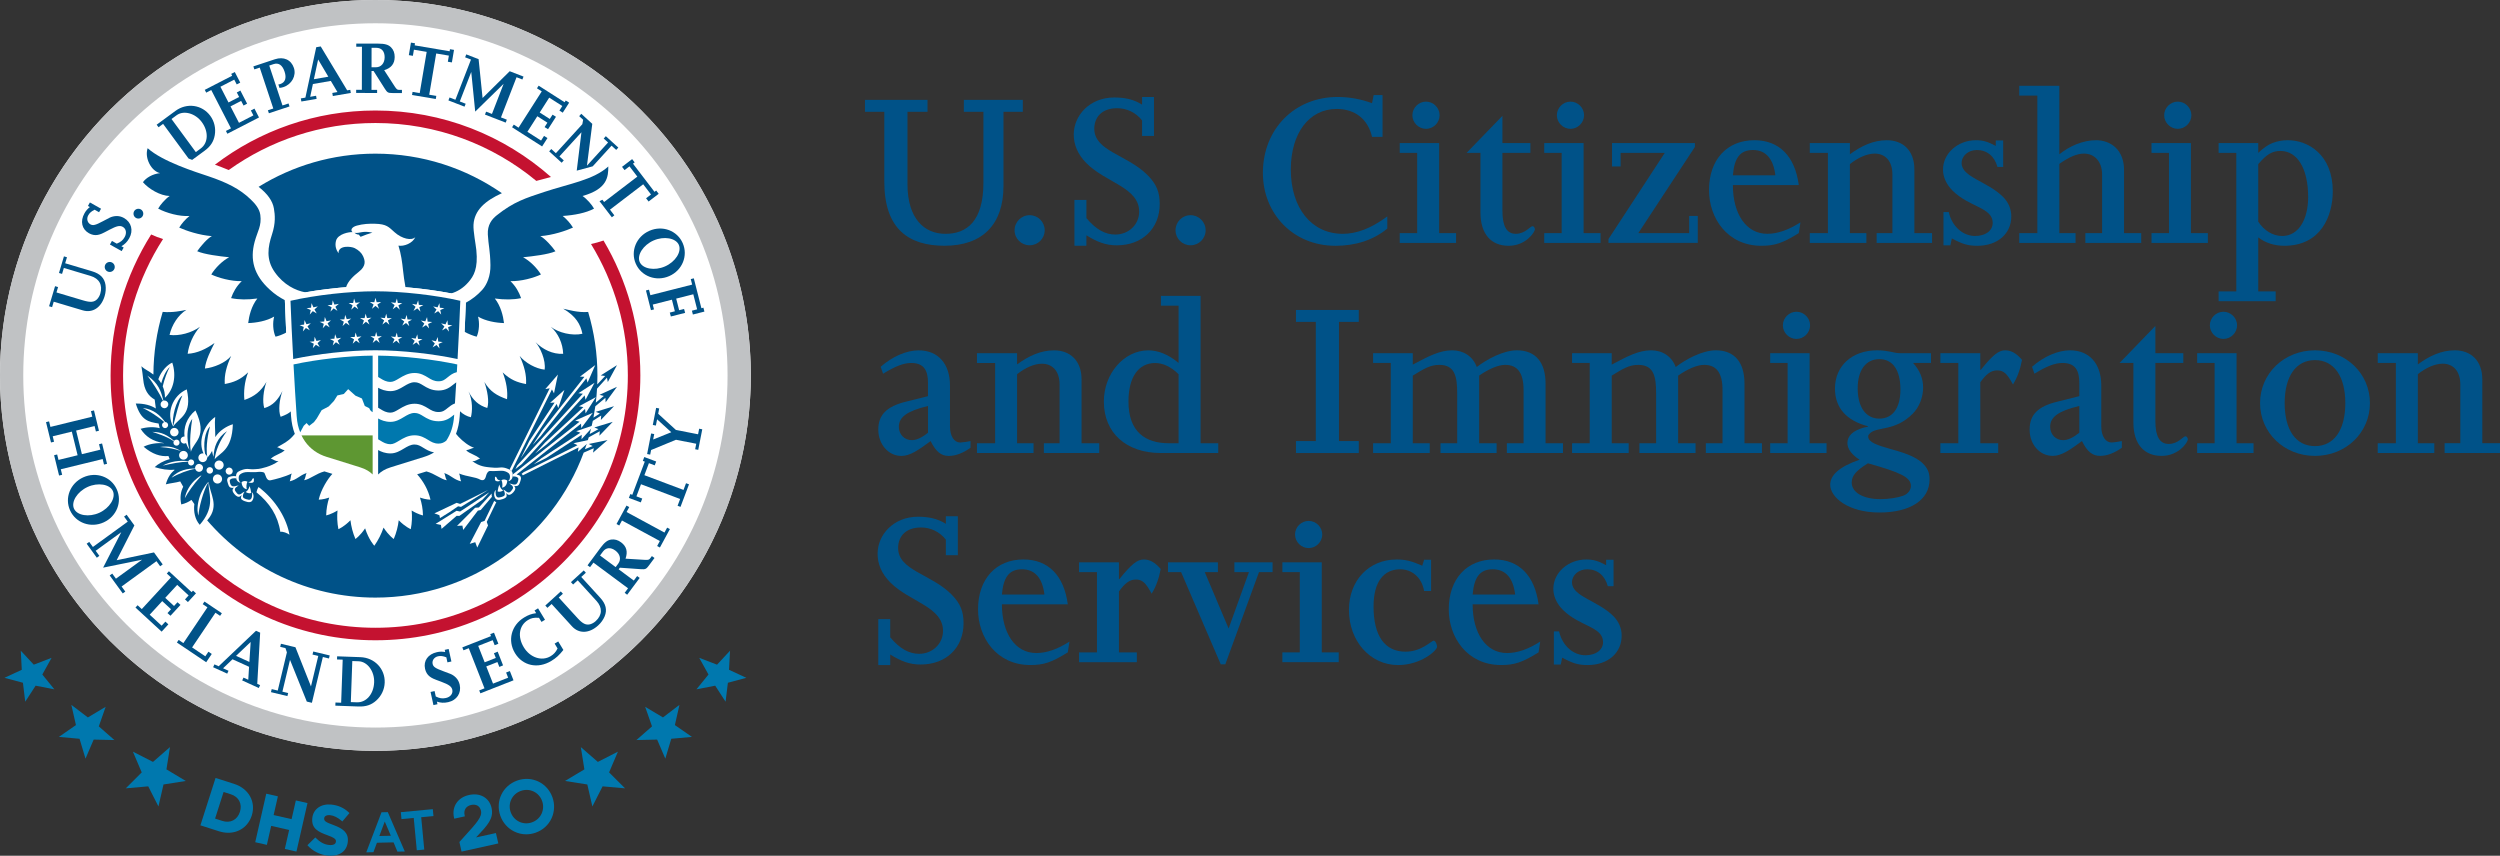<?xml version="1.0" encoding="UTF-8"?><svg id="USCIS_RGB_Hor_Blue_at20" xmlns="http://www.w3.org/2000/svg" viewBox="0 0 2454 840"><rect x="0" y="0" width="2454" height="840" fill="#333333" stroke="none"/><defs><style>.cls-1{fill:#005288;}.cls-2{fill:#0078ae;}.cls-3{fill:#fff;}.cls-4{fill:#c41230;}.cls-5{fill:#c0c2c4;}.cls-6{fill:#5e9732;}</style></defs><g><g><path class="cls-1" d="m849.05,98.03h61.4v11.73h-19.67v71.01c0,33.76,16.41,48.76,37.28,48.76s37.27-12.21,37.27-50.4v-69.38h-19.22v-11.73h57.88v11.73h-18.98v72.89c0,37.75-20.61,58.58-57.89,58.58-34.93,0-59.09-16.14-59.09-63.02v-68.44h-18.98v-11.73Z"/><path class="cls-1" d="m1025.47,226.03c0,8.17-6.6,14.74-14.77,14.74s-14.79-6.57-14.79-14.74,6.62-14.8,14.79-14.8,14.77,6.6,14.77,14.8Z"/><path class="cls-1" d="m1054.68,196.24h11.73v17.85c9.4,11.22,18.54,16.14,28.38,16.14,13.13,0,23.42-9.83,23.42-22.47,0-23.72-32.54-28.39-51.55-47.36-9.14-9.17-12.67-18.77-12.67-28.38,0-18.53,15.47-36.34,39.84-36.34,10.11,0,19.23,1.85,27.22,7.03v-7.49h11.71v38.2h-11.71v-15.24c-5.87-7.52-14.8-11.97-24.4-11.97-15.7,0-22.49,9.4-22.49,20.19,0,22.02,32.09,25.27,52.27,45.48,8.9,8.89,11.94,16.87,11.94,28.35,0,23.9-16.86,40.58-42.19,40.58-10.8,0-19.22-3.32-29.78-9.86v10.28h-11.73v-44.99Z"/><path class="cls-1" d="m1183.44,226.03c0,8.17-6.62,14.74-14.8,14.74s-14.74-6.57-14.74-14.74,6.57-14.8,14.74-14.8,14.8,6.6,14.8,14.8Z"/></g><g><g><path class="cls-1" d="m864.48,360.04c11.7-10.31,25.56-16.13,37.28-16.13,18.99,0,30.73,13.1,30.73,34.42v40.11c0,9.83,4.19,15.94,10.08,15.94,1.84,0,7.96-.92,10.09-1.4v6.56c-7.28,5.15-14.55,8-21.37,8-7.48,0-12.63-4.23-17.79-14.57-11.74,8.67-20.18,14.57-28.62,14.57-12.9,0-22.74-11.52-22.74-25.82s7.95-22.74,27.18-27.45l21.6-5.4v-13.13c0-11.49-3.55-19.44-16.44-19.44-7.49,0-15.93,3.29-27.65,10.55l-2.35-6.82Zm17.83,58.87c0,7.48,5.39,13.13,12.65,13.13,4.68,0,9.85-2.33,15.97-7.27v-26.26c-20.43,4.91-28.62,10.8-28.62,20.39Z"/><path class="cls-1" d="m958.97,435.1h17.84v-78.78h-17.84v-9.6h39.39v11.01c11.51-8.44,23.2-13.82,36.33-13.82,15.49,0,26.97,9.81,26.97,28.59v62.6h17.33v9.59h-54.35v-9.59h15.44v-57.7c0-13.36-7.27-20.38-17.33-20.38-7.3,0-16.2,3.75-24.38,10.32v67.76h16.17v9.59h-55.56v-9.59Z"/><path class="cls-1" d="m1156.9,435.1h-9.34c-23.21,0-39.86-11.03-39.86-41.01,0-23.94,9.82-37.77,26.24-37.77,7.52,0,15.68,3.73,22.96,11.02v67.76Zm-17.33-135.04h17.33v56.25c-9.6-8.18-19.92-12.41-29.76-12.41-23.68,0-43.6,22.71-43.6,50.18,0,30.94,22.02,50.61,56.03,50.61h56.26v-9.59h-17.35v-144.66h-38.91v9.63Z"/></g><g><path class="cls-1" d="m1272.13,432.96h19.45v-116.99h-19.45v-11.72h61.65v11.72h-19.45v116.99h19.45v11.73h-61.65v-11.73Z"/><path class="cls-1" d="m1347.83,435.08h17.35v-78.8h-17.35v-9.61h38.95v11.26c14.99-7.99,26.25-14.06,38.69-14.06,11.24,0,20.38,6.08,24.15,16.4,10.06-7.75,26.25-16.4,39.38-16.4,18.29,0,28.13,11.71,28.13,32.8v58.41h17.11v9.61h-55.11v-9.61h16.42v-52.08c0-16.87-5.86-24.85-18.02-24.85-7.29,0-16.88,4.46-25.59,10.55v66.38h17.14v9.61h-55.07v-9.61h16.39v-49.03c0-16.64-2.34-27.89-17.58-27.89-8.88,0-15.01,3.77-26.02,10.55v66.38h16.65v9.61h-55.59v-9.61Z"/><path class="cls-1" d="m1543.13,435.08h17.34v-78.8h-17.34v-9.61h38.91v11.26c15.02-7.99,26.24-14.06,38.71-14.06,11.24,0,20.35,6.08,24.13,16.4,10.07-7.75,26.25-16.4,39.41-16.4,18.26,0,28.1,11.71,28.1,32.8v58.41h17.12v9.61h-55.07v-9.61h16.39v-52.08c0-16.87-5.85-24.85-18.03-24.85-7.28,0-16.9,4.46-25.54,10.55v66.38h17.09v9.61h-55.09v-9.61h16.39v-49.03c0-16.64-2.31-27.89-17.58-27.89-8.9,0-15.01,3.77-26.01,10.55v66.38h16.65v9.61h-55.56v-9.61Z"/><path class="cls-1" d="m1737.62,435.08h17.11v-78.8h-17.11v-9.61h38.69v88.41h16.63v9.61h-55.32v-9.61Zm39.16-115.74c0,7.27-6.09,13.35-13.37,13.35s-13.35-6.08-13.35-13.35,6.08-13.33,13.35-13.33,13.37,6.08,13.37,13.33Z"/><path class="cls-1" d="m1823.51,381.12c0-17.78,7.97-28.59,21.3-28.59s20.65,11.03,20.65,29.78-7.97,28.61-20.65,28.61c-13.33,0-21.3-11.26-21.3-29.8Zm71.96-34.44h-30.47c-3.05,0-5.86-.69-9.16-1.41-3.5-.69-7.51-1.39-13.35-1.39-24.39,0-41.29,15.23-41.29,37.5,0,18.76,11.04,31.41,32.39,37.04v.47l-3.54.69c-11.49,3.07-16.63,8.46-16.63,15.25,0,5.87,4.22,11.5,11.94,16.42-19.67,6.79-28.82,15-28.82,24.58,0,12.24,17.57,27.25,48.27,27.25s49.24-12.64,49.24-32.38c0-6.08-1.4-10.57-6.54-15.7-15.04-15-53.69-14.79-53.69-26.5,0-1.41.44-1.89,1.62-3.06,7.05-7.02,24.41-1.64,41.98-19.22,6.81-6.8,10.31-16.65,10.31-25.78s-3.29-16.88-9.83-24.16h17.57v-9.61Zm-61.87,108.08c31.62,8.92,42.16,13.62,42.16,22.27,0,3.98-3.02,7.99-7.72,9.62-5.14,1.89-14.04,3.31-22.28,3.31-16.85,0-28.11-6.61-28.11-16.22,0-6.8,4.2-11.69,15.94-18.99Z"/><path class="cls-1" d="m1904.67,435.08h17.61v-78.8h-17.61v-9.61h39.2v16.4h.45c11.7-14.53,17.54-19.2,23.88-19.2,5.88,0,11.02,2.8,16.63,9.37-1.86,9.83-4.88,17.8-8.9,24.15-5.61-10.32-8.91-13.84-15.45-13.84s-11.27,4.23-16.62,11.72v59.81h17.57v9.61h-56.77v-9.61Z"/><path class="cls-1" d="m2041.04,398.49v26.28c-6.07,4.89-11.24,7.28-15.94,7.28-7.27,0-12.66-5.64-12.66-13.16,0-9.63,8.2-15.48,28.59-20.4Zm-44.07-31.65c11.72-7.27,20.16-10.56,27.68-10.56,12.89,0,16.39,7.99,16.39,19.46v13.12l-21.55,5.42c-19.23,4.67-27.22,12.88-27.22,27.43s9.87,25.78,22.74,25.78c8.46,0,16.9-5.86,28.62-14.54,5.15,10.31,10.31,14.54,17.84,14.54,6.77,0,14.03-2.8,21.31-7.97v-6.57c-2.11.46-8.22,1.4-10.09,1.4-5.86,0-10.09-6.08-10.09-15.94v-40.11c0-21.31-11.68-34.43-30.69-34.43-11.72,0-25.55,5.86-37.27,16.16l2.33,6.8Z"/><path class="cls-1" d="m2080.57,356.28l35.13-36.34v26.73h27.44v9.61h-27.44v56.75c0,15.47,4.23,22.74,13.13,22.74,9.37,0,14.07-7.5,16.43-7.5,1.4,0,2.34,1.85,2.34,3.02,0,2.6-8.69,16.2-25.78,16.2s-27.67-11.5-27.67-32.58v-58.63h-13.58Z"/><path class="cls-1" d="m2156.74,435.08h17.11v-78.8h-17.11v-9.61h38.66v88.41h16.67v9.61h-55.34v-9.61Zm39.18-115.74c0,7.27-6.11,13.35-13.38,13.35s-13.36-6.08-13.36-13.35,6.1-13.33,13.36-13.33,13.38,6.08,13.38,13.33Z"/><path class="cls-1" d="m2242.63,395.66c0-26.49,11.24-42.18,29.76-42.18s29.77,15.69,29.77,42.18-11.02,42.25-29.77,42.25-29.76-15.71-29.76-42.25Zm-24.15,0c0,29.11,23.66,51.84,53.91,51.84s53.93-22.73,53.93-51.84-23.69-51.78-53.93-51.78-53.91,22.72-53.91,51.78Z"/><path class="cls-1" d="m2333.98,435.08h17.8v-78.8h-17.8v-9.61h39.38v11.03c11.47-8.46,23.18-13.83,36.3-13.83,15.48,0,26.97,9.84,26.97,28.56v62.64h17.36v9.61h-54.37v-9.61h15.43v-57.69c0-13.35-7.25-20.39-17.35-20.39-7.23,0-16.17,3.77-24.34,10.31v67.78h16.16v9.61h-55.55v-9.61Z"/></g></g><g><path class="cls-1" d="m1361.78,224.37c-13.61,11.23-30.93,16.89-50.88,16.89-41.95,0-71.25-31.9-71.25-71.51,0-42.89,30.96-74.56,73.38-74.56,11.73,0,22.96,2.14,33.76,6.1l1.61-7.96h8.7v41.01h-10.31c-4-17.33-16.65-27.4-34.7-27.4-26.97,0-45.03,23.66-45.03,59.52,0,37.77,20.41,63.06,50.87,63.06,13.63,0,27.68-5.14,43.85-17.09v11.95Z"/><path class="cls-1" d="m1373.97,228.84h17.14v-78.78h-17.14v-9.6h38.69v88.39h16.62v9.6h-55.31v-9.6Zm39.14-115.72c0,7.26-6.07,13.35-13.33,13.35s-13.39-6.09-13.39-13.35,6.08-13.36,13.39-13.36,13.33,6.09,13.33,13.36Z"/><path class="cls-1" d="m1439.62,150.06l35.16-36.33v26.72h27.44v9.6h-27.44v56.73c0,15.47,4.23,22.73,13.12,22.73,9.38,0,14.08-7.47,16.42-7.47,1.41,0,2.34,1.87,2.34,3.05,0,2.57-8.67,16.17-25.81,16.17s-27.63-11.49-27.63-32.61v-58.59h-13.59Z"/><path class="cls-1" d="m1515.81,228.84h17.11v-78.78h-17.11v-9.6h38.66v88.39h16.63v9.6h-55.29v-9.6Zm39.12-115.72c0,7.26-6.09,13.35-13.34,13.35s-13.38-6.09-13.38-13.35,6.07-13.36,13.38-13.36,13.34,6.09,13.34,13.36Z"/><path class="cls-1" d="m1582.37,140.45h81.36v3.75l-55.57,84.63h49.93v-16.9h8.45v26.5h-87.67v-3.77l55.28-84.62h-43.35v13.36h-8.44v-22.97Z"/><path class="cls-1" d="m1700.99,172.08c1.41-16.65,6.79-24.83,19.66-24.83s20.18,8.9,22.05,24.83h-41.71Zm64.71,9.6c-3.76-28.35-19.23-44.05-43.6-44.05-26.98,0-44.54,19.21-44.54,48.99,0,27.44,18.03,54.62,51.32,54.62,13.36,0,20.88-2.57,36.82-12.41l1.62-10.56c-11.71,7.47-22.51,11.23-32.57,11.23-20.86,0-33.76-19.66-33.76-47.82h64.71Z"/><path class="cls-1" d="m1776.47,228.84h17.8v-78.78h-17.8v-9.6h39.38v11c11.47-8.42,23.21-13.81,36.34-13.81,15.45,0,26.96,9.82,26.96,28.6v62.6h17.35v9.6h-54.39v-9.6h15.47v-57.68c0-13.35-7.25-20.4-17.35-20.4-7.24,0-16.17,3.73-24.37,10.32v67.76h16.16v9.6h-55.54v-9.6Z"/><path class="cls-1" d="m1907.73,208.19h5.17c3.28,14.52,14.29,23.46,25.77,23.46,10.34,0,17.36-5.17,17.36-12.88,0-15.26-22.96-15.26-39.4-31.67-6.33-6.32-9.37-13.6-9.37-20.65,0-15.9,14.53-28.81,32.32-28.81,6.82,0,11.75,1.39,19.47,5.61v-5.39h7.27v26.03h-5.63c-2.79-10.55-10.31-16.63-20.15-16.63-8.43,0-15.01,5.61-15.01,12.87,0,13.84,25.31,17.84,40.58,33.06,5.61,5.63,8.18,12.17,8.18,19.23,0,17.09-13.6,28.84-33.27,28.84-9.37,0-14.76-1.65-25.09-7.26l-1.42,6.8h-6.79v-32.61Z"/><path class="cls-1" d="m1982.08,228.84h17.77V93.81h-17.77v-9.62h39.37v67.26c9.84-7.96,22.96-13.81,36.07-13.81,14.32,0,27.45,9.36,27.45,29.31v61.9h16.86v9.6h-54.84v-9.6h16.43v-57.47c0-12.89-7.51-20.61-17.82-20.61-6.8,0-14.56,3.29-24.15,10.09v67.99h15.91v9.6h-55.27v-9.6Z"/><path class="cls-1" d="m2111.92,228.84h17.14v-78.78h-17.14v-9.6h38.69v88.39h16.63v9.6h-55.33v-9.6Zm39.15-115.72c0,7.26-6.1,13.35-13.36,13.35s-13.36-6.09-13.36-13.35,6.07-13.36,13.36-13.36,13.36,6.09,13.36,13.36Z"/><path class="cls-1" d="m2216.7,161.09c8.21-9.63,13.62-12.92,21.8-12.92,16.64,0,27.19,17.35,27.19,45.26,0,21.55-9.1,38.23-25.54,38.23-9.15,0-17.81-5.4-23.45-14.06v-56.5Zm-38.9,134.55h56.01v-9.62h-17.11v-52.99c7.03,5.42,15.95,8.23,25.56,8.23,36.33,0,47.59-29.8,47.59-53.47,0-36.1-24.37-50.15-44.08-50.15-5.63,0-10.55.93-15.25,2.82-4.67,1.85-9.13,5.14-13.82,9.6v-9.6h-38.9v9.6h17.35v135.97h-17.35v9.62Z"/></g><g><g><path class="cls-1" d="m862.13,607.77h11.72v17.81c9.37,11.24,18.52,16.2,28.36,16.2,13.12,0,23.45-9.86,23.45-22.52,0-23.65-32.58-28.39-51.57-47.35-9.16-9.15-12.64-18.76-12.64-28.37,0-18.51,15.45-36.33,39.82-36.33,10.09,0,19.23,1.87,27.18,7.01v-7.47h11.75v38.2h-11.75v-15.22c-5.84-7.53-14.75-11.97-24.34-11.97-15.72,0-22.52,9.37-22.52,20.14,0,22.05,32.11,25.35,52.29,45.5,8.89,8.91,11.94,16.87,11.94,28.35,0,23.91-16.89,40.54-42.2,40.54-10.78,0-19.21-3.25-29.77-9.83v10.34h-11.72v-45.04Z"/><path class="cls-1" d="m983.47,583.61c1.41-16.62,6.8-24.81,19.7-24.81s20.15,8.88,22.04,24.81h-41.73Zm64.68,9.64c-3.73-28.38-19.2-44.08-43.59-44.08-26.93,0-44.52,19.21-44.52,49,0,27.4,18.04,54.62,51.34,54.62,13.35,0,20.87-2.61,36.77-12.43l1.66-10.58c-11.75,7.53-22.52,11.25-32.58,11.25-20.86,0-33.76-19.7-33.76-47.8h64.68Z"/><path class="cls-1" d="m1059.18,640.38h17.61v-78.79h-17.61v-9.6h39.16v16.4h.47c11.72-14.54,17.58-19.21,23.91-19.21,5.86,0,11.03,2.81,16.63,9.37-1.85,9.84-4.88,17.8-8.9,24.17-5.64-10.31-8.93-13.86-15.47-13.86s-11.24,4.22-16.63,11.72v59.81h17.57v9.61h-56.73v-9.61Z"/><path class="cls-1" d="m1146.5,551.99h48.99v9.6h-12.91l23.43,55.34,19.95-55.34h-14.3v-9.6h37.49v9.6h-13.34l-33.06,90.5h-4.47l-38.91-90.5h-12.87v-9.6Z"/><path class="cls-1" d="m1258.78,640.38h17.1v-78.79h-17.1v-9.6h38.65v88.39h16.67v9.61h-55.33v-9.61Z"/><path class="cls-1" d="m1404.74,580.14h-6.81c-2.55-14.32-12.85-21.33-23.42-21.33-15.69,0-26.24,11.45-26.24,36.55,0,28.83,11.02,44.33,31.41,44.33,15.93,0,25.32-10.81,27.63-10.81,1.92,0,3.32,4.22,3.32,5.87,0,3.98-16.2,18.07-38.21,18.07-27.43,0-48.3-23.46-48.3-54.16,0-28.82,19.47-49.47,46.86-49.47,8.24,0,14.33,1.38,25.12,6.09l1.84-5.86h6.81v30.73Z"/><path class="cls-1" d="m1445.54,583.61c1.44-16.62,6.79-24.81,19.71-24.81s20.14,8.88,22.03,24.81h-41.74Zm64.72,9.64c-3.77-28.38-19.24-44.08-43.62-44.08-26.96,0-44.54,19.21-44.54,49,0,27.4,18.08,54.62,51.34,54.62,13.38,0,20.84-2.61,36.82-12.43l1.62-10.58c-11.72,7.53-22.5,11.25-32.59,11.25-20.85,0-33.76-19.7-33.76-47.8h64.72Z"/><path class="cls-1" d="m1525.27,619.76h5.12c3.28,14.5,14.29,23.44,25.82,23.44,10.3,0,17.35-5.18,17.35-12.91,0-15.25-23.02-15.25-39.39-31.64-6.35-6.32-9.4-13.6-9.4-20.64,0-15.94,14.55-28.82,32.39-28.82,6.75,0,11.71,1.38,19.43,5.61v-5.39h7.28v26.03h-5.65c-2.81-10.56-10.31-16.63-20.15-16.63-8.45,0-15,5.6-15,12.87,0,13.85,25.32,17.82,40.57,33.04,5.61,5.61,8.18,12.21,8.18,19.24,0,17.09-13.6,28.85-33.3,28.85-9.36,0-14.75-1.66-25.06-7.29l-1.41,6.78h-6.78v-32.54Z"/></g><path class="cls-1" d="m1297.93,524.65c0,7.27-6.09,13.35-13.37,13.35s-13.35-6.08-13.35-13.35,6.08-13.33,13.35-13.33,13.37,6.08,13.37,13.33Z"/></g></g><g><g><polygon class="cls-2" points="166.86 733.35 163.37 755.22 182.36 766.6 160.49 770.04 155.53 791.62 145.5 771.88 123.45 773.83 139.12 758.19 130.45 737.82 150.16 747.89 166.86 733.35"/><polygon class="cls-2" points="50.65 645.72 41.55 662.1 53.36 676.65 34.97 673.06 24.77 688.79 22.51 670.19 4.4 665.35 21.39 657.45 20.4 638.74 33.16 652.45 50.65 645.72"/><polygon class="cls-2" points="570.14 733.35 586.84 747.89 606.55 737.82 597.88 758.19 613.55 773.83 591.5 771.88 581.47 791.62 576.51 770.04 554.64 766.6 573.63 755.22 570.14 733.35"/><polygon class="cls-2" points="686.35 645.72 703.84 652.45 716.6 638.74 715.61 657.45 732.6 665.35 714.49 670.19 712.23 688.79 702.03 673.06 683.64 676.65 695.45 662.1 686.35 645.72"/><polygon class="cls-2" points="103.72 693.8 96.99 713.02 112.31 726.43 91.95 725.97 83.93 744.69 78.08 725.18 57.79 723.34 74.54 711.74 70.03 691.88 86.23 704.23 103.72 693.8"/><polygon class="cls-2" points="633.28 693.8 650.77 704.23 666.97 691.88 662.46 711.74 679.21 723.34 658.92 725.18 653.07 744.69 645.05 725.97 624.69 726.43 640.01 713.02 633.28 693.8"/></g><g><path class="cls-2" d="m224.04,817.45c-2.92,0-5.97-.47-9.05-1.46l-18.27-5.84,14.87-46.52,18.27,5.84c6.98,2.23,12.54,6.61,15.67,12.34,3.09,5.65,3.66,12.28,1.62,18.68-3.41,10.68-12.47,16.95-23.11,16.95Zm-12.91-13.92l7.12,2.28c3.84,1.23,7.51,1.04,10.62-.55,3.1-1.59,5.38-4.43,6.59-8.21l.04-.13c2.5-7.82-1.07-14.76-8.9-17.26l-7.12-2.28-8.36,26.15Z"/><path class="cls-2" d="m291,835.92l-11.42-2.6,4.24-18.63-17.63-4.01-4.24,18.63-11.42-2.59,10.83-47.63,11.42,2.6-4.18,18.37,17.63,4.01,4.18-18.37,11.42,2.6-10.83,47.63Z"/><path class="cls-2" d="m324.7,840c-.91,0-1.85-.05-2.81-.14h0c-7.64-.76-14.65-4.23-19.74-9.77l-.4-.44,7.76-7.61.43.44c4.26,4.29,8.45,6.51,13.19,6.98,1.97.19,3.63-.02,4.79-.63,1.09-.57,1.7-1.44,1.81-2.6.23-2.32-.91-3.68-8.53-6.46-8.92-3.25-15.67-6.54-14.66-16.68.88-8.9,8.57-14.33,18.69-13.32,6.84.68,12.68,3.35,17.37,7.94l.41.4-6.97,8.22-.47-.4c-4.12-3.51-7.88-5.39-11.51-5.75-1.76-.17-3.24.06-4.29.67-.91.53-1.44,1.33-1.54,2.3-.27,2.74,1.27,3.85,9.18,6.73,9.05,3.35,14.9,7.4,14.01,16.35-.48,4.85-2.63,8.6-6.23,10.97-2.81,1.85-6.4,2.81-10.5,2.81Z"/><path class="cls-2" d="m359.51,836.67l.16-.43,14.82-38.9,6.18-.14.08.19,16.61,38.43-7.25.16-3.79-9.11-16.33.37-3.44,9.28-7.05.16Zm18.17-30.26l-5.31,14.22,11.28-.25-5.97-13.97Z"/><path class="cls-2" d="m409.12,834.62l-3-31.74-12.03,1.14-.64-6.79,31.38-2.96.64,6.79-12.02,1.14,3,31.74-7.33.69Z"/><path class="cls-2" d="m453.05,835.94l-2.1-9.46,4.21-4.64c13.29-14.64,18.26-20.12,16.95-26.03-.49-2.22-1.62-3.92-3.27-4.92-1.7-1.03-3.9-1.29-6.36-.75-5,1.11-7.53,5.02-6.43,9.97l.27,1.21-10.43,2.31-.27-1.21c-1.13-5.11-.29-10.12,2.38-14.09,2.69-4.01,6.97-6.76,12.38-7.96,5.26-1.16,10.15-.61,14.13,1.59,4.13,2.29,6.91,6.17,8.03,11.21,2.27,10.26-3.92,16.83-14.17,27.7-.36.38-.73.77-1.1,1.17l19.53-4.33,2.35,10.21-36.09,8Z"/><path class="cls-2" d="m516.52,818.97c-4.1,0-8.15-.94-11.88-2.81-6.35-3.18-11.15-8.65-13.53-15.42-5.04-14.34,2.28-29.53,16.65-34.58,14.35-5.04,29.52,2.25,34.56,16.59,2.38,6.76,2.05,14.04-.91,20.49-3.05,6.63-8.61,11.65-15.66,14.13-3.03,1.07-6.14,1.6-9.22,1.6Zm-5.19-42.64c-8.67,3.05-13.09,12.2-10.05,20.85,1.46,4.15,4.39,7.48,8.26,9.37,3.91,1.91,8.4,2.15,12.64.66,4.21-1.48,7.55-4.46,9.4-8.4,1.83-3.9,2.04-8.33.58-12.48-3.04-8.64-12.18-13.04-20.82-10h0Z"/></g></g><g><circle class="cls-3" cx="368.5" cy="368.5" r="368.5" transform="translate(-152.64 368.5) rotate(-45)"/><g><path class="cls-4" d="m592.39,236.11c-4.13,1.42-8.25,2.55-12.26,3.42,22.94,37.57,36.16,81.72,36.16,128.94,0,136.83-110.92,247.75-247.74,247.75s-247.74-110.92-247.74-247.75c0-49.3,14.41-95.25,39.24-133.84-3.95-1.15-7.81-2.65-11.68-4.48-25.23,40.06-39.82,87.49-39.82,138.32,0,143.61,116.41,260.02,260.01,260.02s260.01-116.41,260.01-260.02c0-48.34-13.19-93.6-36.17-132.37Z"/><path class="cls-4" d="m224.51,166.9c40.59-29.05,90.32-46.15,144.04-46.15,60,0,115.03,21.33,157.9,56.83,4.84-1.38,9.55-2.62,14.37-3.85-45.87-40.6-106.17-65.25-172.26-65.25-59.24,0-113.86,19.82-157.58,53.19,2.07.75,4.15,1.51,6.26,2.32,2.51.96,4.93,1.93,7.28,2.91Z"/></g><path class="cls-5" d="m368.5,0C164.99,0,0,164.98,0,368.49s164.99,368.51,368.5,368.51,368.5-164.98,368.5-368.51S572.02,0,368.5,0Zm.01,714.18c-190.92,0-345.68-154.77-345.68-345.68S177.59,22.84,368.51,22.84s345.66,154.76,345.66,345.66-154.76,345.68-345.66,345.68Z"/><g><path class="cls-1" d="m279.59,294.61c-5.26-2.69-9.84-5.8-14.76-10.28-15.82-14.41-19.56-29.57-14.88-46.97,2.78-10.36,7.02-15.58,5.58-26.39-.82-6.19-5.21-11.17-9.59-15.37-10.57-10.17-23.1-16.44-41.63-22.68-11.44-3.84-44.7-14.17-59.38-27.45-3.32,9.76,3.78,22.74,12.24,24.48-7.48.75-13.89,4.66-16.86,8.9,5.64,6.54,16.93,13.35,26.23,13.53-4.3,2.88-9.54,8.99-11.29,12.42,8.05,4.28,20.88,7.88,30.76,7.19-4.15,3.32-7.75,7.54-10.09,11.41,6.68,3.05,19.67,7.47,32.05,8.39-4.56,2.25-11.06,10.02-14.42,14.81,6.95,3.11,22.02,4.99,31.37,5.92-6.69,3.52-13.68,10.54-17.54,16.89,6.77,3.25,19.52,6.87,29.93,6.54-5.13,4.91-8.53,10.91-10.48,16.69,7.88,1.61,16.18,1.65,25.78.37-5.84,7.38-8.17,17.14-9,24.12,7.82-.23,18.18-2,25.5-6.38-1.6,5.97-1.23,14.03,1.33,19.74,3.06-.69,6.63-1.97,10.51-4.07-.55-11.08-1.03-22.44-1.36-31.8Z"/><path class="cls-1" d="m597.12,163.4c-14.68,13.29-38.16,16.85-62.8,24.99-18.56,6.12-30.08,9.71-46.71,22.96-4.74,3.78-9.26,9.31-8.75,18.87.56,10.61,2.29,15.19,2.55,30.02.2,10.57-3.44,19.07-7.89,24.1-4.68,5.31-10.79,9.93-16.24,12.79-.33,9.02-.74,18.08-1.24,28.61,3.86,2.1,8.81,4.07,11.87,4.76,2.55-5.7,2.92-13.76,1.32-19.74,7.31,4.39,17.68,6.15,25.5,6.38-.83-6.98-3.16-16.73-9-24.12,9.6,1.29,17.89,1.25,25.77-.37-1.94-5.79-5.34-11.78-10.46-16.69,10.41.34,23.17-3.28,29.94-6.54-3.87-6.35-10.85-13.37-17.54-16.89,9.34-.93,24.82-2.75,31.78-5.86-3.37-4.79-10.3-12.62-14.84-14.88,12.37-.92,25.36-5.34,32.05-8.39-2.35-3.86-5.95-8.09-10.08-11.41,11.6-.78,22.71-2.91,30.75-7.19-1.76-3.43-7-9.54-11.29-12.42,24.84-6.92,25.26-19.33,25.3-28.99Z"/><path class="cls-1" d="m492.66,189.64c-35.23-24.47-78.02-38.81-124.16-38.81-42.07,0-81.35,11.93-114.66,32.57,8.64,6.71,13.77,13.8,15.02,21.18,1.1,6.46,1.84,14.24-1.89,25.6-3.96,12.06-6.13,24.45,2.78,37.03,8.86,12.52,20.36,17.92,29.89,19.75h0c12.48-2.19,26.32-3.98,40.09-5.08h0c1.8-5.83,7.12-10.9,12.45-15.05,7.74-6.02,6.03-11.29,4.2-15.38-1.43-3.19-4.2-5.8-8.18-7.87-3.49-1.8-16.25-3.13-15.91,5.03-2.07-2.94-3.76-6.96-2.52-12.07,1.72-7.12,13.35-8.92,16.24-8.71-2.24-1.9-.85-4.96,4.24-6.37,6.19-1.71,12.05-1.97,17.73-1.83,11.66.3,13.5,3.15,19.43,8.41,7.14,6.35,16.56,8.54,20.29,4.71-2.67,6.08-11.14,9.31-16.59,8.37,2.65,8.41,3.6,15.71,4.55,24.53.43,4.01,1.27,10.76,2.35,16.27,15.65,1.29,31.34,3.45,45.02,6.07h0c5.68-1.66,11.56-4.98,16.82-11.07,5.01-5.78,9.61-13.11,7.71-31.58-.53-5.2-3.14-18.5-2.77-24.75.82-14.18,11.35-23.45,27.88-30.96Z"/><path class="cls-1" d="m347.94,228.53c2.16,1.63,3.42,1.83,4.15,1.67.06.39.77.92.93,1.07.46.41.72.79.84,1.22.98-.41,3.58-1.47,5.95-2.31,2.4-.87,5.73-1.84,5.73-1.84-10.31-2.17-11.87.98-17.6.19Z"/></g><g><g><path class="cls-3" d="m368.48,478.01h-2.33c-1.15-7.32-6.48-11.86-14.24-14.25-5.9-1.83-14.45-4.61-32.74-10.2-21.21-6.51-32.03-23.57-33.48-45.02-2.05-30.29-5.1-83.51-6.21-117.38,23.92-5.88,59.25-10.51,89.01-10.51s65.08,4.62,89.02,10.51c-1.11,33.87-4.16,87.1-6.22,117.38-1.45,21.45-12.26,38.51-33.48,45.02-18.3,5.6-26.85,8.38-32.74,10.2-7.76,2.39-13.09,6.92-14.24,14.25h-2.34"/><path class="cls-2" d="m362.41,400.66l-4.33-2.17-2.81-7.33-6.36-2.78-7.14-6.39-4.25,4.7-6.34,1.47-3.37,5.37-5.13,5.42-6.95,3.67-4.81,8.15-2.72,3.61-4.7,3.65-2.59-2.74-2.76,2.65-3.47,6.42c-1.84-4.79-2.95-8.51-3.5-16.2-1.02-14.23-2.05-32.12-3.07-50.42,23.49-5.06,53.38-8.42,77.67-8.65v55.48c-1.1-.66-2.23-1.18-3.37-3.92Z"/><path class="cls-6" d="m365.78,427.38h-69.84c1.03,2.15,2.22,4.17,3.56,6.07,5.04,7.06,12.19,12.29,21.28,15.07,12.34,3.79,20.2,6.26,25.93,8.08l6.83,2.14c5.6,1.73,9.5,4.23,12.25,7.02v-38.38Z"/><path class="cls-1" d="m439.56,400.39c1.91-1.53,4.11-3.32,7.01-4.38.41-6.51.83-13.48,1.26-20.69-.77.5-1.59,1.16-2.57,1.96-3.33,2.68-7.5,6.05-14.81,6.05-6.87,0-11.33-2.72-14.89-4.92-2.92-1.8-5.25-3.21-8.65-3.21-3.78,0-7.02,1.94-10.47,4-3.69,2.22-7.91,4.74-13.06,4.74s-9.1-1.6-12.21-3.33v19.61c.72.41,1.4.83,2.06,1.24,3.13,1.93,5.84,3.59,10.15,3.59,2.65,0,5.31-1.59,8.39-3.45,4.15-2.48,8.85-5.29,15.13-5.29,5.96,0,9.9,2.43,13.4,4.55,3.11,1.93,5.82,3.59,10.14,3.59s6.33-1.79,9.11-4.05Z"/><path class="cls-1" d="m383.38,445.08c-5.26,0-9.1-1.61-12.21-3.32v24c2.74-2.79,6.66-5.3,12.24-7.02l6.83-2.14c5.72-1.81,13.57-4.28,25.93-8.08,3.6-1.1,6.9-2.59,9.89-4.43-4.49-.84-7.75-2.84-10.51-4.54-2.92-1.8-5.25-3.22-8.65-3.22-3.78,0-7.02,1.96-10.47,4.01-3.69,2.22-7.91,4.73-13.06,4.73Z"/><path class="cls-2" d="m439.56,370.23c2.29-1.85,5.01-4.05,8.86-4.92.14-2.51.28-5.03.43-7.57-23.5-5.05-53.37-8.4-77.67-8.65v20.96c.72.4,1.4.82,2.06,1.24,3.13,1.92,5.84,3.59,10.15,3.59,2.65,0,5.31-1.6,8.39-3.46,4.15-2.48,8.85-5.3,15.13-5.3,5.96,0,9.9,2.44,13.4,4.57,3.11,1.93,5.82,3.58,10.14,3.58s6.33-1.78,9.11-4.05Z"/><path class="cls-2" d="m371.18,410.76v20.44c.72.4,1.4.83,2.06,1.23,3.13,1.94,5.84,3.59,10.15,3.59,2.65,0,5.31-1.59,8.39-3.44,4.15-2.48,8.85-5.3,15.13-5.3,5.96,0,9.9,2.44,13.4,4.57,3.11,1.93,5.82,3.58,10.14,3.58,3.35,0,5.43-1.17,7.59-2.83,4.47-6.64,7.09-14.86,7.73-24.42.02-.4.05-.82.08-1.21-.2.15-.39.3-.6.47-3.33,2.69-7.5,6.06-14.81,6.06-6.87,0-11.33-2.72-14.89-4.92-2.92-1.81-5.25-3.23-8.65-3.23-3.78,0-7.02,1.94-10.47,4.02-3.69,2.22-7.91,4.73-13.06,4.73s-9.1-1.6-12.21-3.33Z"/></g><g><path class="cls-1" d="m287.82,352.42c-1.11-20.41-2.1-40.95-2.68-57.17,24.75-5.62,57.58-9.32,83.34-9.32s58.6,3.7,83.35,9.32c-.59,16.22-1.57,36.76-2.69,57.17-23.33-4.95-54.2-8.61-80.66-8.61s-57.32,3.66-80.66,8.61Z"/><polygon class="cls-3" points="304.08 308.74 305 304.34 300.92 302.49 305.35 302.02 305.82 297.56 307.64 301.67 311.98 300.76 308.68 303.76 310.9 307.67 307.05 305.4 304.08 308.74"/><polygon class="cls-3" points="331.26 305.13 327.5 302.7 324.38 305.91 325.5 301.55 321.5 299.53 325.95 299.26 326.61 294.81 328.25 299 332.63 298.27 329.21 301.13 331.26 305.13"/><polygon class="cls-3" points="351.66 303.56 348.04 300.93 344.76 303.98 346.1 299.68 342.21 297.46 346.67 297.42 347.55 293.01 348.97 297.28 353.39 296.78 349.81 299.46 351.66 303.56"/><polygon class="cls-3" points="372.03 303.12 368.57 300.28 365.12 303.12 366.71 298.91 362.98 296.45 367.42 296.68 368.57 292.34 369.73 296.68 374.17 296.45 370.43 298.91 372.03 303.12"/><polygon class="cls-3" points="430.09 305.43 426.23 307.7 428.46 303.79 425.16 300.78 429.5 301.69 431.33 297.59 431.78 302.05 436.22 302.52 432.14 304.37 433.07 308.77 430.09 305.43"/><polygon class="cls-3" points="407.91 301.14 404.46 298.29 408.85 299 410.47 294.81 411.15 299.26 415.59 299.51 411.61 301.55 412.74 305.91 409.61 302.7 405.85 305.15 407.91 301.14"/><polygon class="cls-3" points="387.34 299.47 383.77 296.79 388.2 297.29 389.61 293.02 390.5 297.43 394.95 297.48 391.07 299.7 392.41 304 389.12 300.94 385.5 303.57 387.34 299.47"/><polygon class="cls-3" points="307.05 341.75 307.99 337.35 303.93 335.48 308.36 335.04 308.86 330.58 310.65 334.7 315 333.82 311.68 336.8 313.87 340.73 310.03 338.43 307.05 341.75"/><polygon class="cls-3" points="333.49 338.41 329.75 335.94 326.6 339.12 327.75 334.77 323.78 332.71 328.23 332.48 328.93 328.04 330.53 332.24 334.92 331.56 331.47 334.38 333.49 338.41"/><polygon class="cls-3" points="353.09 336.98 349.48 334.33 346.19 337.37 347.55 333.08 343.67 330.84 348.13 330.81 349.03 326.41 350.43 330.68 354.85 330.2 351.26 332.87 353.09 336.98"/><polygon class="cls-3" points="372.71 336.62 369.25 333.78 365.79 336.62 367.39 332.41 363.65 329.95 368.09 330.18 369.25 325.84 370.41 330.18 374.84 329.95 371.11 332.41 372.71 336.62"/><polygon class="cls-3" points="428.47 338.66 424.63 340.95 426.84 337.03 423.53 334.04 427.87 334.93 429.68 330.82 430.15 335.28 434.59 335.74 430.52 337.6 431.46 342 428.47 338.66"/><polygon class="cls-3" points="407.05 334.54 403.6 331.7 407.99 332.4 409.6 328.21 410.29 332.65 414.74 332.89 410.76 334.94 411.9 339.29 408.76 336.1 405 338.55 407.05 334.54"/><polygon class="cls-3" points="387.24 332.95 383.67 330.28 388.1 330.77 389.51 326.51 390.4 330.91 394.85 330.96 390.97 333.18 392.31 337.48 389.03 334.42 385.4 337.06 387.24 332.95"/><polygon class="cls-3" points="316.78 322.25 317.83 317.88 313.81 315.91 318.25 315.58 318.85 311.13 320.55 315.29 324.91 314.51 321.53 317.41 323.63 321.38 319.85 319 316.78 322.25"/><polygon class="cls-3" points="297.29 325.35 298.17 320.94 294.08 319.12 298.5 318.62 298.94 314.15 300.78 318.25 305.12 317.31 301.84 320.34 304.1 324.23 300.23 321.98 297.29 325.35"/><polygon class="cls-3" points="343.17 319.51 339.49 316.96 336.27 320.08 337.52 315.75 333.59 313.61 338.05 313.47 338.84 309.05 340.35 313.28 344.76 312.69 341.24 315.45 343.17 319.51"/><polygon class="cls-3" points="362.69 318.57 359.15 315.84 355.79 318.8 357.25 314.54 353.43 312.21 357.88 312.29 358.89 307.91 360.19 312.22 364.62 311.84 360.97 314.42 362.69 318.57"/><polygon class="cls-3" points="382.23 318.83 378.87 315.87 375.32 318.6 377.06 314.44 373.41 311.85 377.84 312.23 379.14 307.94 380.15 312.31 384.6 312.23 380.78 314.56 382.23 318.83"/><polygon class="cls-3" points="437.82 322.14 433.92 324.33 436.23 320.46 432.99 317.39 437.31 318.39 439.21 314.32 439.58 318.8 444 319.36 439.89 321.12 440.73 325.54 437.82 322.14"/><polygon class="cls-3" points="416.51 317.54 413.11 314.63 417.49 315.43 419.19 311.26 419.78 315.72 424.22 316.06 420.21 318.02 421.25 322.4 418.18 319.14 414.37 321.51 416.51 317.54"/><polygon class="cls-3" points="396.79 315.53 393.27 312.77 397.69 313.37 399.19 309.14 399.99 313.56 404.44 313.71 400.51 315.84 401.75 320.17 398.53 317.04 394.85 319.59 396.79 315.53"/></g></g><path class="cls-1" d="m602.81,398.69l-18.02,5.56,4.07,1.66-6.32,4.01c.7-3.67,1.31-7.38,1.83-11.12l9.9-8.27.22,4.38,11.14-15.22-17.15,7.87,4.25,1.11-7.9,6.59c.55-4.54.97-9.13,1.23-13.76l9.75-10.79.82,4.31,9-16.58-15.95,10.08,4.37.53-7.79,8.34c.11-2.87.18-5.75.18-8.65,0-21.74-3.19-42.72-9.11-62.54-9.87.9-19.76-2.25-24.5-3.17,12.64,7.41,17.01,15.42,18.87,24.61-10.11,2.27-23.62-1.05-31-6.84,7.24,6.33,11.79,16.27,12.11,26.53-10.43.52-20.04-4.36-27.11-11.44,4.55,5.06,10.28,17.86,8.92,26.96-8.69-.92-18.95-6.62-24.5-13.42,4.59,10.19,6.81,18.44,6.27,27.57-8.66-1.63-15.22-4.05-22.96-11.45,3.73,9.3,5.11,18.64,4.28,26.32-10-3.52-16.63-7.5-22.25-16.91,2.98,8.29,4.94,19.19,2.87,25.52-8.45-2.53-14.04-7.6-18.42-16.25,4.35,9.15,3.8,19.81,2.33,25.35-3.55-.71-8.16-3.16-10.63-5.87-.11,1.66-.22,3.28-.33,4.83-.42,6.19-1.64,12-3.65,17.32.69.79,2.34,2.75,2.41,2.83,4.45,4.77,10.52,9.33,15.32,10.84-2.08.3-4.92,2.08-7.77,2.4,3.17,3.6,9.63,4.39,13.64,8.48-3.13.36-3.86,2.63-7.61,2.2,7.18,5.54,13.77,5.76,17.47,6.18,1.48.17,6.32.63,9.39.16,4.34-.67,8.83,1.49,10.57,2.5,2.67,1.55,2.51,5.22,1.99,7.06-.32,1.13-.81,2.44-2.8,3.49-1.15.32-1.87.4-.72-.44,1.05-.78,2-5.41-.43-7.22-1.76-1.3-4.25-2.37-7.18-2.23-3.25.16-8.22.45-10.61.21-2.21-.24-3.58,2.68-3.9,3.89-.79,2.88-1.68,6.48-5.86,4.69-5.12-2.94-12.47-2.71-20.87-6.09,1.21,2.58.68,4.81,1.97,7.69-7.48-1.84-9.38-5.64-16.51-8.15,1.17,2.61.86,4.62,2.47,7.09-6.02-1.07-11.63-6.46-20-8.69-.25.08-.5.16-.76.24-3.05.93-5.82,1.79-8.35,2.57,5.92,6.71,10.81,14.94,13.09,24.9,0,0-4.15.12-10.34-2.03,1.77,5.42,2.87,11.27,2.96,17.5,0,0-4.69-.87-11.1-4.83.57,5.89.37,12.03-.86,18.34,0,0-5.43-2.22-11.83-8.75-.73,6.09-2.26,12.28-4.89,18.4,0,0-4.93-3.36-10.01-11.2-2.09,6.1-5.04,12.1-9.05,17.83,0,0-5.4-5.67-9.05-17.1-4.88,7.32-9.51,10.47-9.51,10.47-2.61-6.12-4.15-12.31-4.89-18.41-6.39,6.53-11.82,8.75-11.82,8.75-1.24-6.32-1.44-12.47-.87-18.36-6.42,3.97-11.12,4.84-11.12,4.84.11-6.23,1.2-12.07,2.98-17.5-6.19,2.15-10.33,2.03-10.33,2.03,2.33-10.16,8.98-20.6,13.44-25.29h0c-2.18-.67-4.55-1.41-7.07-2.18-.25-.08-.5-.16-.76-.24-8.36,2.23-13.97,7.62-19.99,8.69,1.61-2.46,1.27-4.47,2.45-7.09-7.12,2.5-9.03,6.3-16.49,8.15,1.27-2.88.75-5.11,1.97-7.69-6.93,3.38-16.44,5.75-20.66,6.64-4.63.96-4.93-5.95-6.45-7.48-.67-.67-4.4-.96-5.96-.7-2.3.39-6.8.2-10.16.13-3.36-.06-5.67.94-7.43,2.26-2.43,1.8-1.29,6.64-.23,7.42,1.15.85.44.75-.72.43-1.99-1.04-2.49-2.36-2.81-3.48-.52-1.85-.68-5.52,2.01-7.06,1.73-1.01,6.22-3.18,10.56-2.51,3.06.48,7.9.02,9.38-.16,1.47-.16,12.31-2.15,19.5-7.69-3.75.43-4.5-1.84-7.62-2.2,4.02-4.08,10.47-4.88,13.65-8.48-2.85-.32-5.36-2.61-7.43-2.91,6.32-3.54,10.52-5.57,14.97-10.34.06-.08,1.7-1.96,2.4-2.74-2.03-5.34-3.26-11.18-3.69-17.41-.1-1.5-.2-3.06-.31-4.66-1.56,1.72-4.75,3.45-9.92,5.31-2.43-5.88-1.25-16.85,1.81-25.33-4.39,8.65-9.37,14.27-17.84,16.8-2.07-6.34-.85-17.42,2.12-25.7-5.62,9.41-11.64,14.18-21.65,17.7-.82-7.68-.03-17.81,3.67-27.11-7.72,7.4-14.29,9.82-22.94,11.45-.55-9.13,1.68-17.38,6.27-27.57-5.54,6.81-17.08,11.46-25.77,12.38.66-7.91,6.2-18.72,9.44-25.08-8.21,5.9-16.93,10.09-26.36,10.6,1.18-8.97,5.2-18.7,12.1-26.53-8.12,6.03-20.54,9.28-29.89,8.01,2.28-9.85,8.32-19.45,16.52-24.59-4.74.92-13.37,2.89-23.24,1.99-5.83,19.51-9.02,40.16-9.11,61.53-4.94-3.88-8.37-4.85-11.78-8.22.64,4.63,1.25,7.15,1.76,12.88.93,10.29,4.81,16.2,11.28,19.89.32,2.94.69,5.85,1.12,8.75-4.79-3.07-11.2-4.97-19.69-4.87,5.16,16.77,12.52,18.01,22.41,19.61.34,1.54.69,3.06,1.06,4.58-5.26-1.36-11.57-1.4-18.76.59,4.97,7.7,11.84,12.37,22.86,14.03.02.06.04.12.06.18-6.77-.55-14.09.43-19.93,3.41,8.35,7.18,16.54,9.92,24.35,9.11.4,1.03.81,2.04,1.22,3.07-6.19,1.64-11.62,4.85-14.69,7.83,6.52,2.05,13.19,3.16,19.22,2.52.07.15.14.31.21.45-3.54,2.7-6.62,7.07-8.52,13.93,4.63-1.19,9.39-1.49,14.13-2.85.95,1.75,1.94,3.49,2.94,5.22-2.5,4.76-3.37,10.74-1.9,17.37,3.98-.92,7.28-2.49,9.99-4.47.93,1.38,1.88,2.75,2.85,4.11-1,7.61.77,15.26,5.29,20.35,1.82-2.06,3.28-4.04,4.54-5.96,9.82-15,3.88-25.81,4.1-35.54.07-.2.16-.4.23-.61.81,11.58,10.87,23.01-.93,37.01-.23.28-.44.51-.65.75,39.96,46.4,99.12,75.8,165.17,75.8,93.77,0,173.7-59.22,204.44-142.31l9.9-4.29-.75,4.32,14.26-12.34-18.49,3.82,3.91,2.03-7.64,3.11c1.35-3.83,2.6-7.72,3.73-11.65l10.85-5.98-.36,4.38,13.09-13.6-18.06,5.49,4.06,1.67-8.67,4.77c1.15-4.25,2.19-8.56,3.1-12.9l8.24-5.23-.35,4.38,13.03-13.65Z"/><path class="cls-3" d="m253.75,478.06c17.75,13.36,27.81,31.89,30.4,46.83-2.23-1.64-6.42-3.33-8.99-2.84-2.31-15.75-10.54-28.47-23.44-38.84.55-2.39,1.32-4.02,2.03-5.15Z"/><g><path class="cls-3" d="m240.18,491.94c4.22,1.65,6.34,1.04,7.4-.44,2.26-3.21,1.19-7.42-.26-8.17.32,1.29.27,2.65-.03,4.19-.23,1.25-.86,3.31-3.2,3.02-1.25-.14-3.54-.74-4.9-1.68-.97-.66-.96-2.33-.43-3.74.27-.71.59-1.71,1.46-2.43-1.45.33-2.3,1.09-3.43,1.96-1.13.88-2.8,1.05-3.75,0-1.19-1.3-1.93-2.29-2.32-3.18-1.01-2.29,1.94-3.97,3.66-4.87-2.96.04-3.48,1.16-5.87.75-2.4-.41-3.01-4.26-3-5.54,0-.94,1.15-1.83,2.56-2.15,1.31-.31,2.89-.19,3.77-.1-.13-.6-.21-1.32-.19-2.09-2.42-.56-7.08.26-7.96,1.59-1.12,1.69-.86,2.58.06,5.58.88,2.89,1.56,3.92,3.45,4.2.52.07,1.5.22,2.63-.21-.59.37-.99.69-1.29,1.44-.32.77-.82,2.07,1.44,4.82,2,2.4,3.95,3.32,5.59,2.43.94-.52,1.25-1.1,1.71-1.55-.26.62-.53,1.33-.67,2.02-.46,2.36,1.32,3.28,3.56,4.14Z"/><g><path class="cls-3" d="m237.09,473.47c1.21-1.51,4.13-1.69,5.79-.65-1.13,2.12-1.23,5.67-.6,7.4-4.19-.66-4.94-4.64-5.18-6.75Z"/><path class="cls-3" d="m243.64,473.23c2.46-.17,3.37-1.38,3.82-2.59.44-1.19,1.77-1.93,1.79-.12.02,1.8.03,2.6-.99,3.1-1.02.5-2.84.65-4.61-.39Z"/><path class="cls-3" d="m244.9,477.13c-.22,1.31-.71,2.57-1.52,3.75-.63.9-1.52,1.47-2.18,2.03,1.13.86,2.73,1.35,4.07,1.28,1.34-.07,1.39-.27,1.31-.78-.31-2.23-1.16-5.41-1.68-6.29Z"/></g></g><g><path class="cls-3" d="m492.2,471.3c1.14,2.11,1.22,5.67.61,7.4,4.18-.67,4.93-4.64,5.18-6.75-1.21-1.51-4.12-1.69-5.79-.65Z"/><path class="cls-3" d="m491.44,471.72c-2.46-.17-3.36-1.39-3.81-2.59-.46-1.19-1.78-1.92-1.79-.12-.03,1.8-.04,2.6.98,3.09,1.02.5,2.86.66,4.62-.39Z"/><path class="cls-3" d="m491.71,479.35c-.81-1.18-1.3-2.43-1.53-3.75-.5.89-1.36,4.07-1.68,6.3-.07.51-.03.7,1.32.78,1.34.07,2.94-.43,4.07-1.28-.67-.56-1.55-1.12-2.19-2.04Z"/><g><path class="cls-3" d="m564.65,412.78l4.24,1.16-63.81,50.4h.01s-1.5,1.2-1.5,1.2c-.1.01-.19.03-.29.04.05.75,0,1.47-.11,2.1.9-.04,2.13-.03,3.17.24,1.38.36,2.5,1.29,2.48,2.22-.02,1.28-.72,5.11-3.13,5.46-2.42.35-2.89-.79-5.86-.93,1.69.95,4.59,2.71,3.52,4.98-.42.88-1.17,1.84-2.4,3.13-.98,1.01-2.64.79-3.75-.12-1.11-.9-1.93-1.68-3.37-2.06.85.75,1.15,1.76,1.38,2.47.5,1.42.47,3.09-.52,3.73-1.39.88-3.69,1.43-4.95,1.54-2.33.21-2.91-1.87-3.12-3.11-.25-1.54-.26-2.91.09-4.2-1.46.71-2.65,4.89-.49,8.16,1.01,1.51,3.11,2.17,7.39.66,2.26-.81,4.06-1.67,3.67-4.04-.12-.7-.38-1.41-.6-2.04.44.46.73,1.05,1.66,1.58,1.62.95,3.58.07,5.65-2.27,2.33-2.67,1.87-4,1.58-4.77-.28-.77-.68-1.09-1.25-1.47,1.11.45,2.11.33,2.63.28,1.89-.22,2.61-1.24,3.57-4.1,1-2.97,1.29-3.85.21-5.57-.45-.72-1.99-1.33-3.69-1.66l63.31-49.95.17,4.4,11.35-15.07-17.26,7.62Z"/><path class="cls-3" d="m530.62,428.27l44.96-56.93,1.19,4.24,7.55-17.3-15.02,11.41,4.38.16-40.71,51.6c-3.19,4.84-6.59,9.98-9.77,14.8l.08.07c2.38-2.61,4.84-5.31,7.33-8.05Z"/><path class="cls-3" d="m525.26,445.19c3.78-2.98,7.72-6.09,11.57-9.14l37.45-34.67.52,4.37,10.11-15.94-16.6,8.98,4.31.82-37.56,34.83c-3.38,3.71-6.69,7.34-9.81,10.75Z"/><path class="cls-3" d="m566.86,437.03l-52.73,26.41c-.93.74-1.67,1.32-2.13,1.69.37.3.69.63.91.99.1.17.18.33.27.48l54.76-27.41-.73,4.34,14.2-12.44-18.46,3.94,3.91,2Z"/><path class="cls-3" d="m487.17,492.89c-.79-.26-1.48-.66-2.07-1.2l-9.44,19.58.05.02-3.45,1.16-11.17,21.4,5.41-1.65,1.97,5.3,10.58-21.7-1.24-3.5,9.38-19.42Z"/><path class="cls-3" d="m523.93,455.72c3.62-1.81,7.79-3.91,12.04-6.03l35.06-22.9-.23,4.39,12.68-13.98-17.88,6.02,4.11,1.54-38.15,24.94c-2.69,2.12-5.27,4.15-7.63,6.02Z"/><path class="cls-3" d="m482.87,487.66c-.27-1.04-.36-2.12-.28-3.2l-12.53,13.66-3.69.31-.31.32h0s-17.43,17.43-17.43,17.43l.82-.04-.06.07.21-.07,4.3-.21.76,4.27,14.44-18.98,2.78-.59,10.98-12.96Z"/><path class="cls-3" d="m505.96,460.43c1.54-1.21,3.74-2.95,6.39-5.04l61.54-67.29.87,4.31,8.81-16.69-15.83,10.27,4.36.47-64.43,70.49c-.62,1.26-1.19,2.42-1.72,3.48Z"/><path class="cls-3" d="m450.89,506.44l22.93-16.15c2.63-2.87,5.5-6,6.52-7.12l-28.66,18.91.03.05-3.57-.74-2.09,1.31-18.4,11.48,5.16,1.07.62,3.88,14.84-12.81,2.61.12Z"/><path class="cls-3" d="m431.88,508.56l9.19-5.73,8.57-5.84,2.91.56s20.88-12.87,25.99-16.21c.25-.17.41-.27.41-.27h0c.05-.03.11-.07.16-.1l-27.43,13.68-3.47-1.08-21.82,10.35,4.91,1.8.56,2.85Z"/></g><path class="cls-3" d="m535.29,381.91l4.32-.76-39.41,79.83c.32.16.6.32.82.45.47.26.84.6,1.15.98l39.61-80.18,2.03,3.9,3.83-18.49-12.36,14.27Z"/><path class="cls-3" d="m540.03,395.38l4.38-.22-24.76,37.56c-2.9,5.87-5.72,11.58-8.2,16.6.13-.14.26-.28.39-.43l34.58-52.4,1.54,4.12,6.06-17.88-14,12.65Z"/></g><path class="cls-3" d="m177.4,442.68c.56.06.43.02-.2-.19-6.58-3.67-11.24-4.93-20.29-3.71,8.5.64,14.46,1.79,20.49,3.9Z"/><path class="cls-3" d="m181.45,488.99c.98-6.31,5.15-13.85,11.3-18.91,4.3-3.56,6.73-4.87,3.15-1.11-5.46,5.71-11.78,14.94-14.45,20.02Z"/><path class="cls-3" d="m194.9,506.2c-2.36-5.94-.31-15.47,2.26-21.7,1.78-4.31,6.19-10.85,7.56-11.48-4.89,7.52-10.09,27.45-9.82,33.18Z"/><path class="cls-3" d="m175.18,423.36c-.45-2.23-2.64-3.69-4.89-3.24-2.25.45-3.7,2.64-3.24,4.89.44,2.25,2.64,3.7,4.89,3.25,2.24-.45,3.7-2.64,3.25-4.9Z"/><path class="cls-3" d="m211.3,429.07c.14-6.22-.8-12.62-.07-19.86-12.38,9.02-16.6,24.84-11.48,35.89-.51-.09-1.04-.1-1.58,0-2.32.47-3.83,2.74-3.36,5.07.46,2.34,2.74,3.83,5.06,3.36,2.33-.48,3.84-2.75,3.37-5.06-.24-1.19-.94-2.15-1.87-2.75-2.06-9.78-.36-22,4.77-27.15-1.61,6.13-4.51,18.95-2.62,30.78,2.02-2.3,3.52-4.54,4.65-6.75.22,1.87.69,3.8,1.47,5.82.27-9.41,3.42-18.73,13.18-25.22-7.16,9.07-11.26,19.69-12.12,27.66,5.21-6.62,17.04-8.57,17.87-34.43-5.98,1.8-13.17,6.18-17.27,12.64Z"/><path class="cls-3" d="m219.47,455.66c-.49-2.45-2.86-4.03-5.3-3.55-2.44.51-4.01,2.87-3.52,5.32.49,2.42,2.86,4,5.29,3.51,2.44-.51,4.01-2.87,3.52-5.29Z"/><path class="cls-3" d="m217.9,469.28c-.49-2.45-2.86-4.02-5.29-3.54-2.43.49-4.02,2.86-3.51,5.31.48,2.42,2.85,4.01,5.29,3.52,2.45-.5,4.01-2.87,3.52-5.29Z"/><path class="cls-3" d="m191.83,402.89c-9.11,7.63-11.67,17.23-10.7,25.63-.35-.03-.71-.04-1.07.03-1.89.39-3.12,2.23-2.73,4.11.38,1.9,2.22,3.13,4.11,2.73.43-.09.82-.25,1.17-.48.86,2.45,2,4.7,3.33,6.62-.81-2.84-1.42-5.98-1.72-9.18.04-.35.04-.7-.03-1.07-.02-.09-.05-.16-.07-.24-.49-7.17.63-14.56,4.6-19.88-1.25,7.8-3.08,22.9-1.33,32.27,2.67-9.97,17.05-14.38,4.46-40.55Z"/><path class="cls-3" d="m228.4,461.75c-.38-1.88-2.23-3.11-4.13-2.74-1.89.39-3.11,2.23-2.74,4.13.39,1.89,2.23,3.12,4.13,2.74,1.9-.4,3.12-2.25,2.74-4.13Z"/><path class="cls-3" d="m209.06,461.09c-.34-1.74-2.03-2.86-3.78-2.5-1.75.35-2.87,2.04-2.52,3.78.34,1.75,2.05,2.88,3.79,2.52,1.75-.35,2.87-2.04,2.51-3.79Z"/><path class="cls-3" d="m164.98,416.75c-.24-1.45-1.5-2.47-2.91-2.48-4.52-6.09-11.02-12.64-21.88-13.79,5.94,2.82,14.89,8.3,21.09,13.9-1.48.39-2.45,1.84-2.18,3.37.28,1.63,1.82,2.71,3.45,2.45,1.62-.28,2.71-1.83,2.44-3.45Z"/><path class="cls-3" d="m165.12,396.19c-.41-2.05-2.4-3.37-4.45-2.95-.09.02-.17.06-.26.08-2.46-9.62-4.85-17.11-15.77-24.61,5.48,7.01,11.8,17.21,15.33,24.74-1.64.67-2.63,2.42-2.27,4.23.42,2.04,2.41,3.36,4.45,2.95,2.04-.42,3.36-2.41,2.96-4.45Z"/><path class="cls-3" d="m176.19,433.98c-.27-1.62-1.81-2.71-3.44-2.42-.79.14-1.45.58-1.89,1.16-9.67-8.53-16.31-8.58-21.41-8.81,3.07,1.1,14.14,4.27,21.15,9.23-.29.55-.41,1.19-.3,1.85.28,1.64,1.83,2.72,3.45,2.46,1.62-.29,2.72-1.83,2.43-3.47Z"/><path class="cls-3" d="m184.31,446.06c-.48-2.33-2.74-3.83-5.07-3.37-2.32.47-3.82,2.74-3.36,5.07.47,2.34,2.75,3.83,5.06,3.36,2.33-.47,3.84-2.75,3.37-5.06Z"/><path class="cls-3" d="m190.55,453.45c-.28-1.62-1.81-2.7-3.45-2.42-1.02.16-1.82.83-2.22,1.71-8.4-1.11-17.56.06-25.24,4.35,8.64-2,17.66-3.84,25.05-3.87.01,0,.02,0,.03,0-.1.4-.14.82-.07,1.25.28,1.62,1.83,2.72,3.46,2.44,1.63-.27,2.71-1.83,2.44-3.44Z"/><path class="cls-3" d="m199.21,458.49c-.43-2.09-2.48-3.47-4.59-3.05-2.08.43-3.44,2.46-3.04,4.55-.09,0-.16-.02-.27-.02-6.22-.24-16.59,1.41-22.95,8.94,6.52-3.85,16.89-7.8,23.11-8.64.06,0,.12,0,.18,0,.53,1.96,2.49,3.21,4.51,2.8,2.1-.43,3.45-2.48,3.04-4.58Z"/><g><g><path class="cls-1" d="m641.6,236.04c10.15-4.45,21.78-2.41,24.74,4.31,2.96,6.8-3.41,16.73-13.57,21.17-10.22,4.48-21.87,2.45-24.84-4.34-2.94-6.73,3.43-16.66,13.67-21.15Zm15.32,34.97c12.85-5.63,18.66-19.97,13.24-32.34-5.43-12.38-19.89-17.75-32.72-12.11-12.85,5.63-18.77,19.93-13.35,32.3,5.43,12.37,19.99,17.79,32.83,12.15Z"/><path class="cls-1" d="m638.98,304.48l-4.91-19.36,2.99-.76,1.36,5.41,41-10.4-1.37-5.41,2.99-.76,7.45,29.33,1.98-.52.98,3.85-11.32,2.87-.96-3.77,5.13-1.3-3.76-14.8-16.8,4.26,2.9,11.39,4.84-1.22,1.04,3.82-14.01,3.55-1.05-3.83,4.98-1.26-2.89-11.38-18.8,4.77,1.2,4.76-2.98.76Z"/></g><g><path class="cls-1" d="m65.74,252.52l-1.77,5.9,26.46,7.89c7.95,2.37,12.12,6.61,13.16,13.43.48,3.51.23,7.19-.86,10.86-3.4,11.39-11.87,16.92-21.57,14.02l-28.43-8.47-1.59,5.35-2.96-.88,5.88-19.71,2.95.88-1.58,5.28,26.24,7.82c7.11,2.12,10.72,1.82,13.7-1.2,1.34-1.44,2.44-3.34,3.07-5.45,2.52-8.44-1.01-14.85-9.6-17.42l-26.17-7.8-1.74,5.84-3.03-.9,4.87-16.32,2.96.88Z"/><path class="cls-1" d="m112.25,263.95c-1.05,2.5-3.93,3.67-6.44,2.63-2.5-1.05-3.69-3.93-2.63-6.43,1.05-2.51,3.93-3.69,6.44-2.63,2.5,1.05,3.68,3.93,2.64,6.44Z"/><path class="cls-1" d="m121.4,242.99l-1.98,3.52-11.52-6.48,1.98-3.53,4.73,2.67c3.93-1.58,5.98-3.29,7.75-6.43,2.23-3.97,1.47-8.18-1.85-10.05-2.88-1.62-5.97-.91-13.16,2.88-7.49,4.04-8.57,4.44-11.42,5.02-2.76.56-5.79-.05-8.6-1.62-7.05-3.96-8.81-11.77-4.41-19.59,1.4-2.5,2.91-4.27,5.29-6.12l-1.91-1.08,1.94-3.45,10.94,6.15-1.94,3.45-4.42-2.48c-3.24,1.72-4.85,3.08-6.18,5.45-1.87,3.33-.94,7.22,2.06,8.91,2.57,1.45,4.99.87,12.35-3.08,3.57-1.86,5.76-3.07,6.68-3.49,1.86-.9,4.01-1.44,6.36-1.56,2.66-.1,5.1.51,7.6,1.91,7.29,4.11,9.42,12.29,5.22,19.79-2.09,3.71-4.37,5.97-7.75,7.93l2.24,1.26Z"/><path class="cls-1" d="m140.64,209.73c0,2.68-2.12,4.81-4.8,4.81s-4.8-2.13-4.8-4.81,2.13-4.8,4.8-4.8,4.8,2.12,4.8,4.8Z"/></g><g><path class="cls-1" d="m254.26,115.29l-31.08,16-1.41-2.75,4.96-2.55-19.36-37.61-4.96,2.56-1.41-2.75,26.89-13.84-.93-1.83,3.52-1.82,5.34,10.38-3.46,1.79-2.42-4.71-13.58,6.99,7.93,15.42,10.44-5.38-2.29-4.43,3.5-1.89,6.62,12.86-3.49,1.88-2.36-4.57-10.45,5.38,8.31,16.13,14.16-7.3-2.49-4.83,3.52-1.81,4.48,8.68Z"/><path class="cls-1" d="m284.16,104.49l-20.21,6.7-.98-2.93,5.3-1.75-13.31-40.15-5.3,1.75-.96-2.93,21.12-7c8.64-2.86,16.02.5,18.68,8.51,2.52,7.59-2.1,16.09-10.25,18.79-1.18.39-1.98.57-3.9.83l-1.13-3.41c.98-.1,1.33-.21,1.96-.42,4.74-1.57,6.25-5.86,4.19-12.06-2.16-6.56-5.87-9.12-10.9-7.46l-4.18,1.39,12.99,39.17,5.93-1.96.97,2.93Z"/><path class="cls-1" d="m308.11,77.75l4.17-19.36,10.01,16.9-14.18,2.46Zm35.72,10.42l-3.04.53-25.97-43.11-4.41.76-10.63,49.47-4.49.77.53,3.04,14.97-2.59-.53-3.04-5.78,1.01,2.66-12.54,17.58-3.05,6.52,10.94-5.06.87.52,3.04,17.66-3.06-.53-3.04Z"/><path class="cls-1" d="m364.74,46.93h4.63c5.22.03,8.23,3.41,8.2,9.28,0,5.8-3.48,9.83-8.53,9.82l-4.34-.02.04-19.09Zm29.8,41.27h-3.01c-1.47,0-2.35-.67-4.03-3.25l-10.39-16.04c6.91-2.12,10.29-6.36,10.31-12.97.01-3.9-1.15-7.05-3.57-9.48-2.63-2.65-6.16-3.61-12.47-3.63l-21.67-.05v3.08h5.58s-.1,42.31-.1,42.31l-5.58-.02v3.09s20.56.05,20.56.05v-3.09h-5.51s.04-18.51.04-18.51h1.99s10.97,17.29,10.97,17.29c2.49,3.9,3.23,4.34,7.55,4.35l9.32.02.02-3.15Z"/><path class="cls-1" d="m427.77,97.18l-23.32-3.94.52-3.04,7.01,1.19,6.85-40.47-12.53-2.12-1.01,6.01-3.98-.67,2.07-12.31,4,.67-.35,2.03,34.31,5.8.35-2.03,3.97.67-2.08,12.31-3.98-.67,1.02-6.01-12.45-2.1-6.84,40.47,6.94,1.17-.5,3.04Z"/><path class="cls-1" d="m496.38,120.36l-20.33-7.89,1.11-2.87,5.75,2.23,11.47-29.58-27.91,27.3-3.89-38.92-11.23,28.96,5.76,2.23-1.12,2.87-15.82-6.13,1.11-2.88,5.75,2.23,15.3-39.44-5.75-2.23,1.11-2.88,12.12,4.7,3.89,38.13,26.65-26.28,13.55,5.26-1.12,2.87-5.73-2.23-15.29,39.43,5.75,2.23-1.12,2.88Z"/><path class="cls-1" d="m532.13,143.74l-29.47-18.81,1.66-2.61,4.7,3.01,22.77-35.65-4.71-3,1.66-2.59,25.5,16.28,1.09-1.73,3.35,2.13-6.28,9.84-3.29-2.1,2.86-4.45-12.87-8.22-9.32,14.61,9.89,6.32,2.7-4.21,3.38,2.08-7.8,12.19-3.38-2.07,2.77-4.33-9.91-6.32-9.75,15.28,13.43,8.58,2.93-4.58,3.35,2.14-5.26,8.23Z"/><path class="cls-1" d="m206.42,113.7c-8.03-10.95-23-13.07-34.18-4.86l-18.46,13.57,1.82,2.49,4.5-3.31,24.99,34.02c1.19.46,2.37.9,3.53,1.34l12.25-9c5.8-4.26,8.83-8.94,9.94-15.24,1.16-6.85-.39-13.56-4.39-19Zm-9.42,32.07l-4.79,3.52-23.87-32.49,5.03-3.69c6.93-5.09,18.32-1.98,24.72,6.72,6.83,9.29,6.38,20.46-1.08,25.94Z"/><path class="cls-1" d="m594.67,133.68l-2.08,2.29,4.29,3.91-20.73,22.73,5.23-41.05-10.79-9.84-2.07,2.28,3.9,3.56-.8,4.35-25.97,28.48-4.5-4.11-2.08,2.28,12.26,11.18,2.07-2.29-4.28-3.91,21.62-23.7-4.62,37.66c4.47-1.16,9.26-2.45,14.45-3.9.43-.12.82-.24,1.24-.35l18.48-20.27,4.57,4.15,2.09-2.27-12.28-11.19Z"/><path class="cls-1" d="m644.09,187.07l-1.63,1.25-21.12-27.66,1.63-1.25-2.46-3.22-9.92,7.58,2.46,3.21,4.84-3.7,7.71,10.09-32.61,24.92-1.68-2.21c-.94.52-1.89.99-2.84,1.38l12.1,15.82,2.46-1.87-4.28-5.61,32.62-24.92,7.66,10.04-4.84,3.7,2.46,3.21,9.91-7.58-2.45-3.21Z"/></g><g><path class="cls-1" d="m429.41,691.27l-3.94.86-2.84-12.91,3.96-.87,1.16,5.31c3.79,1.87,6.43,2.28,9.95,1.5,4.45-.97,7.09-4.33,6.28-8.07-.71-3.23-3.3-5.07-10.91-7.91-8-2.91-9.02-3.43-11.35-5.18-2.26-1.69-3.81-4.35-4.5-7.5-1.74-7.89,2.94-14.41,11.69-16.33,2.79-.61,5.12-.66,8.09-.13l-.47-2.14,3.87-.85,2.69,12.27-3.88.85-1.09-4.95c-3.44-1.28-5.52-1.58-8.18-1-3.73.82-6.03,4.11-5.28,7.49.63,2.86,2.67,4.3,10.51,7.16,3.77,1.43,6.14,2.26,7.05,2.66,1.9.78,3.76,2.03,5.4,3.71,1.85,1.93,3.01,4.16,3.63,6.96,1.79,8.16-2.9,15.21-11.31,17.05-4.15.91-7.35.71-11.07-.51l.55,2.52Z"/><path class="cls-1" d="m504.06,667.79l-32.53,12.78-1.12-2.87,5.18-2.04-15.45-39.38-5.2,2.05-1.13-2.87,28.17-11.07-.77-1.92,3.7-1.45,4.27,10.88-3.62,1.43-1.92-4.92-14.23,5.59,6.34,16.12,10.93-4.3-1.82-4.65,3.67-1.52,5.28,13.47-3.66,1.52-1.88-4.78-10.95,4.3,6.63,16.88,14.84-5.82-2-5.06,3.7-1.44,3.57,9.08Z"/><path class="cls-1" d="m553.01,637.98c-4.15,5.19-7.06,7.9-11.84,10.79-13.25,8.04-28.08,4.83-35.66-7.66-7.5-12.37-3.67-27.32,8.96-34.97,4.06-2.48,7.23-3.63,11.83-4.26l-1.6-2.64,3.45-2.1,6.82,11.24-3.45,2.1-2.44-4.02c-5.11-.35-7.54.19-10.87,2.21-8.72,5.3-10.39,16.27-4.08,26.69,6.18,10.18,17.68,14.02,26.36,8.76,3.14-1.9,4.98-3.96,6.82-7.57l-2.89-4.77,3.52-2.13,5.06,8.34Z"/><path class="cls-1" d="m575.1,562.19l-4.55,4.16,18.62,20.41c5.6,6.13,6.98,11.91,4.36,18.28-1.4,3.26-3.51,6.29-6.33,8.85-8.78,8.04-18.89,8.4-25.73.92l-20-21.92-4.12,3.77-2.07-2.27,15.18-13.86,2.08,2.28-4.08,3.71,18.47,20.24c5,5.47,8.26,7.08,12.36,6.03,1.9-.55,3.82-1.6,5.44-3.09,6.51-5.94,6.79-13.25.75-19.88l-18.41-20.18-4.51,4.12-2.13-2.34,12.59-11.48,2.08,2.27Z"/><path class="cls-1" d="m657.57,519.37l-9.81,18.08-2.71-1.47,2.66-4.91-37.18-20.14-2.67,4.91-2.69-1.48,9.78-18.08,2.71,1.48-2.62,4.84,37.19,20.15,2.63-4.83,2.71,1.46Z"/><path class="cls-1" d="m676.32,475.42l-8.33,22.12-2.88-1.08,2.5-6.66-38.41-14.47-4.49,11.89,5.71,2.14-1.42,3.79-11.69-4.4,1.42-3.78,1.93.73,12.27-32.57-1.93-.73,1.42-3.78,11.69,4.39-1.43,3.78-5.7-2.15-4.45,11.82,38.41,14.46,2.47-6.59,2.89,1.08Z"/><path class="cls-1" d="m689.34,421.39l-3.94,20.18-3.03-.59,1.06-5.41-19.89-3.89-24.41,10.05-.89,4.54-3.02-.59,3.93-20.18,3.04.59-1.05,5.33,17.78-7.14-13.92-12.67-1.19,6.12-3.02-.59,3.28-16.78,3.01.59-1,5.19,17.39,15.88,21.76,4.27,1.07-5.48,3.03.59Z"/><path class="cls-1" d="m639.89,545.83l-1.8,2.42c-.88,1.17-1.93,1.5-5.01,1.31l-19.07-1.17c2.42-6.81,1-12.06-4.3-16-3.13-2.33-6.36-3.26-9.75-2.76-3.7.55-6.57,2.81-10.34,7.88l-12.9,17.39,2.46,1.84,3.34-4.48,33.97,25.21-3.33,4.48,2.48,1.84,12.26-16.5-2.48-1.84-3.28,4.42-14.86-11.04,1.18-1.58,20.42,1.45c4.61.31,5.4-.02,7.99-3.49l5.57-7.49-2.55-1.88Zm-50.89-.56l2.75-3.71c3.11-4.19,7.63-4.59,12.34-1.09,4.65,3.47,5.83,8.63,2.83,12.71l-2.59,3.48-15.33-11.38Z"/></g><g><path class="cls-1" d="m58,466.81l-4.88-19.97,2.99-.74,1.31,5.35,18.76-4.58-5.67-23.19-18.76,4.58,1.31,5.35-3,.73-4.88-19.97,3-.74,1.32,5.43,41.09-10.05-1.32-5.42,2.99-.73,4.88,19.96-3,.73-1.3-5.34-18.12,4.43,5.67,23.18,18.12-4.42-1.31-5.34,3-.74,4.88,19.98-3,.73-1.31-5.42-41.1,10.04,1.34,5.43-3.01.72Z"/><path class="cls-1" d="m85.99,477.99c10.09-4.6,21.75-2.72,24.8,3.96,3.07,6.75-3.17,16.77-13.26,21.38-10.16,4.62-21.82,2.73-24.89-4-3.04-6.7,3.19-16.7,13.36-21.34Zm15.83,34.75c12.75-5.81,18.37-20.23,12.77-32.52-5.6-12.3-20.14-17.46-32.9-11.64-12.76,5.82-18.48,20.2-12.87,32.49,5.59,12.29,20.23,17.5,33,11.67Z"/><path class="cls-1" d="m120.48,582.49l-12.81-17.65,2.5-1.8,3.63,4.99,25.67-18.63-38.25,7.8,17.82-34.8-25.13,18.24,3.63,4.99-2.5,1.83-9.97-13.73,2.49-1.81,3.63,4.98,34.21-24.85-3.61-4.98,2.49-1.82,7.63,10.51-17.4,34.16,36.65-7.66,8.55,11.77-2.5,1.82-3.62-5-34.23,24.85,3.64,5-2.5,1.8Z"/><path class="cls-1" d="m158.68,620.05l-25.71-23.68,2.09-2.27,4.11,3.78,28.67-31.1-4.11-3.78,2.08-2.27,22.26,20.51,1.38-1.52,2.93,2.69-7.92,8.58-2.86-2.63,3.57-3.89-11.23-10.36-11.74,12.74,8.64,7.97,3.38-3.67,2.96,2.62-9.81,10.65-2.97-2.63,3.49-3.79-8.64-7.96-12.29,13.34,11.71,10.8,3.68-4,2.91,2.68-6.61,7.18Z"/><path class="cls-1" d="m202.41,650.05l-28.76-19.35,1.73-2.57,4.64,3.13,23.61-35.11-4.64-3.12,1.73-2.55,17.06,11.48-1.72,2.56-4.57-3.07-22.92,34.06,12.98,8.73,3.04-4.52,3.28,2.22-5.45,8.1Z"/><path class="cls-1" d="m231.7,643.79l14.36-13.63-1.26,19.6-13.1-5.97Zm23.63,28.75l-2.81-1.28,2.86-50.25-4.08-1.85-36.68,34.86-4.14-1.89-1.28,2.81,13.83,6.3,1.28-2.82-5.35-2.43,9.27-8.85,16.25,7.39-.79,12.72-4.68-2.12-1.28,2.79,16.3,7.42,1.29-2.8Z"/><path class="cls-1" d="m306.15,689.87l-5-1.2-16.48-40.95-7.47,31.21,5.64,1.35-.72,3.01-16.14-3.87.72-3,5.93,1.42,8.98-37.48-1.42-4.2-5.14-1.23.72-3.01,14.22,3.41,15.25,38.46,7.17-29.92-5.65-1.35.73-3,16.14,3.86-.72,2.99-6-1.43-10.75,44.93Z"/><path class="cls-1" d="m353.82,645.06l-22.89-.82-.12,3.08,5.58.2-1.51,42.27h-.01l-5.58-.2-.11,3.09,22.82.82h-.05s.07-.01.07-.01c7.19.26,12.48-1.53,17.25-5.78,5.16-4.65,8.1-10.87,8.35-17.62.49-13.57-9.93-24.52-23.79-25.02Zm13.44,24.66c-.41,11.52-7.69,20-16.94,19.67l-5.95-.21,1.45-40.29,6.23.22c8.59.31,15.6,9.82,15.21,20.61Z"/></g></g><path class="cls-3" d="m183.34,382.2c-14.02,6.14-20.53,23.61-13.35,36.43,6.56-9.33,18.93-11.36,13.35-36.43Zm-13.31,35.76c-1.69-7.05,2.72-25.82,9.01-29.68-4.08,9.1-5.75,17.54-9.01,29.68Z"/><path class="cls-3" d="m169.09,355.96c-4.49,1.84-10.85,8.07-13.7,16.28,1.11,1.28,2.04,2.63,2.86,4.02,1.58-6.03,4.97-13.02,8.39-16-2.25,3.83-5.37,12.28-6.91,18.95,1.58,3.7,2.28,7.57,2.16,11.23,8.57-7.83,11.54-21.4,7.2-34.5Z"/></g></svg>